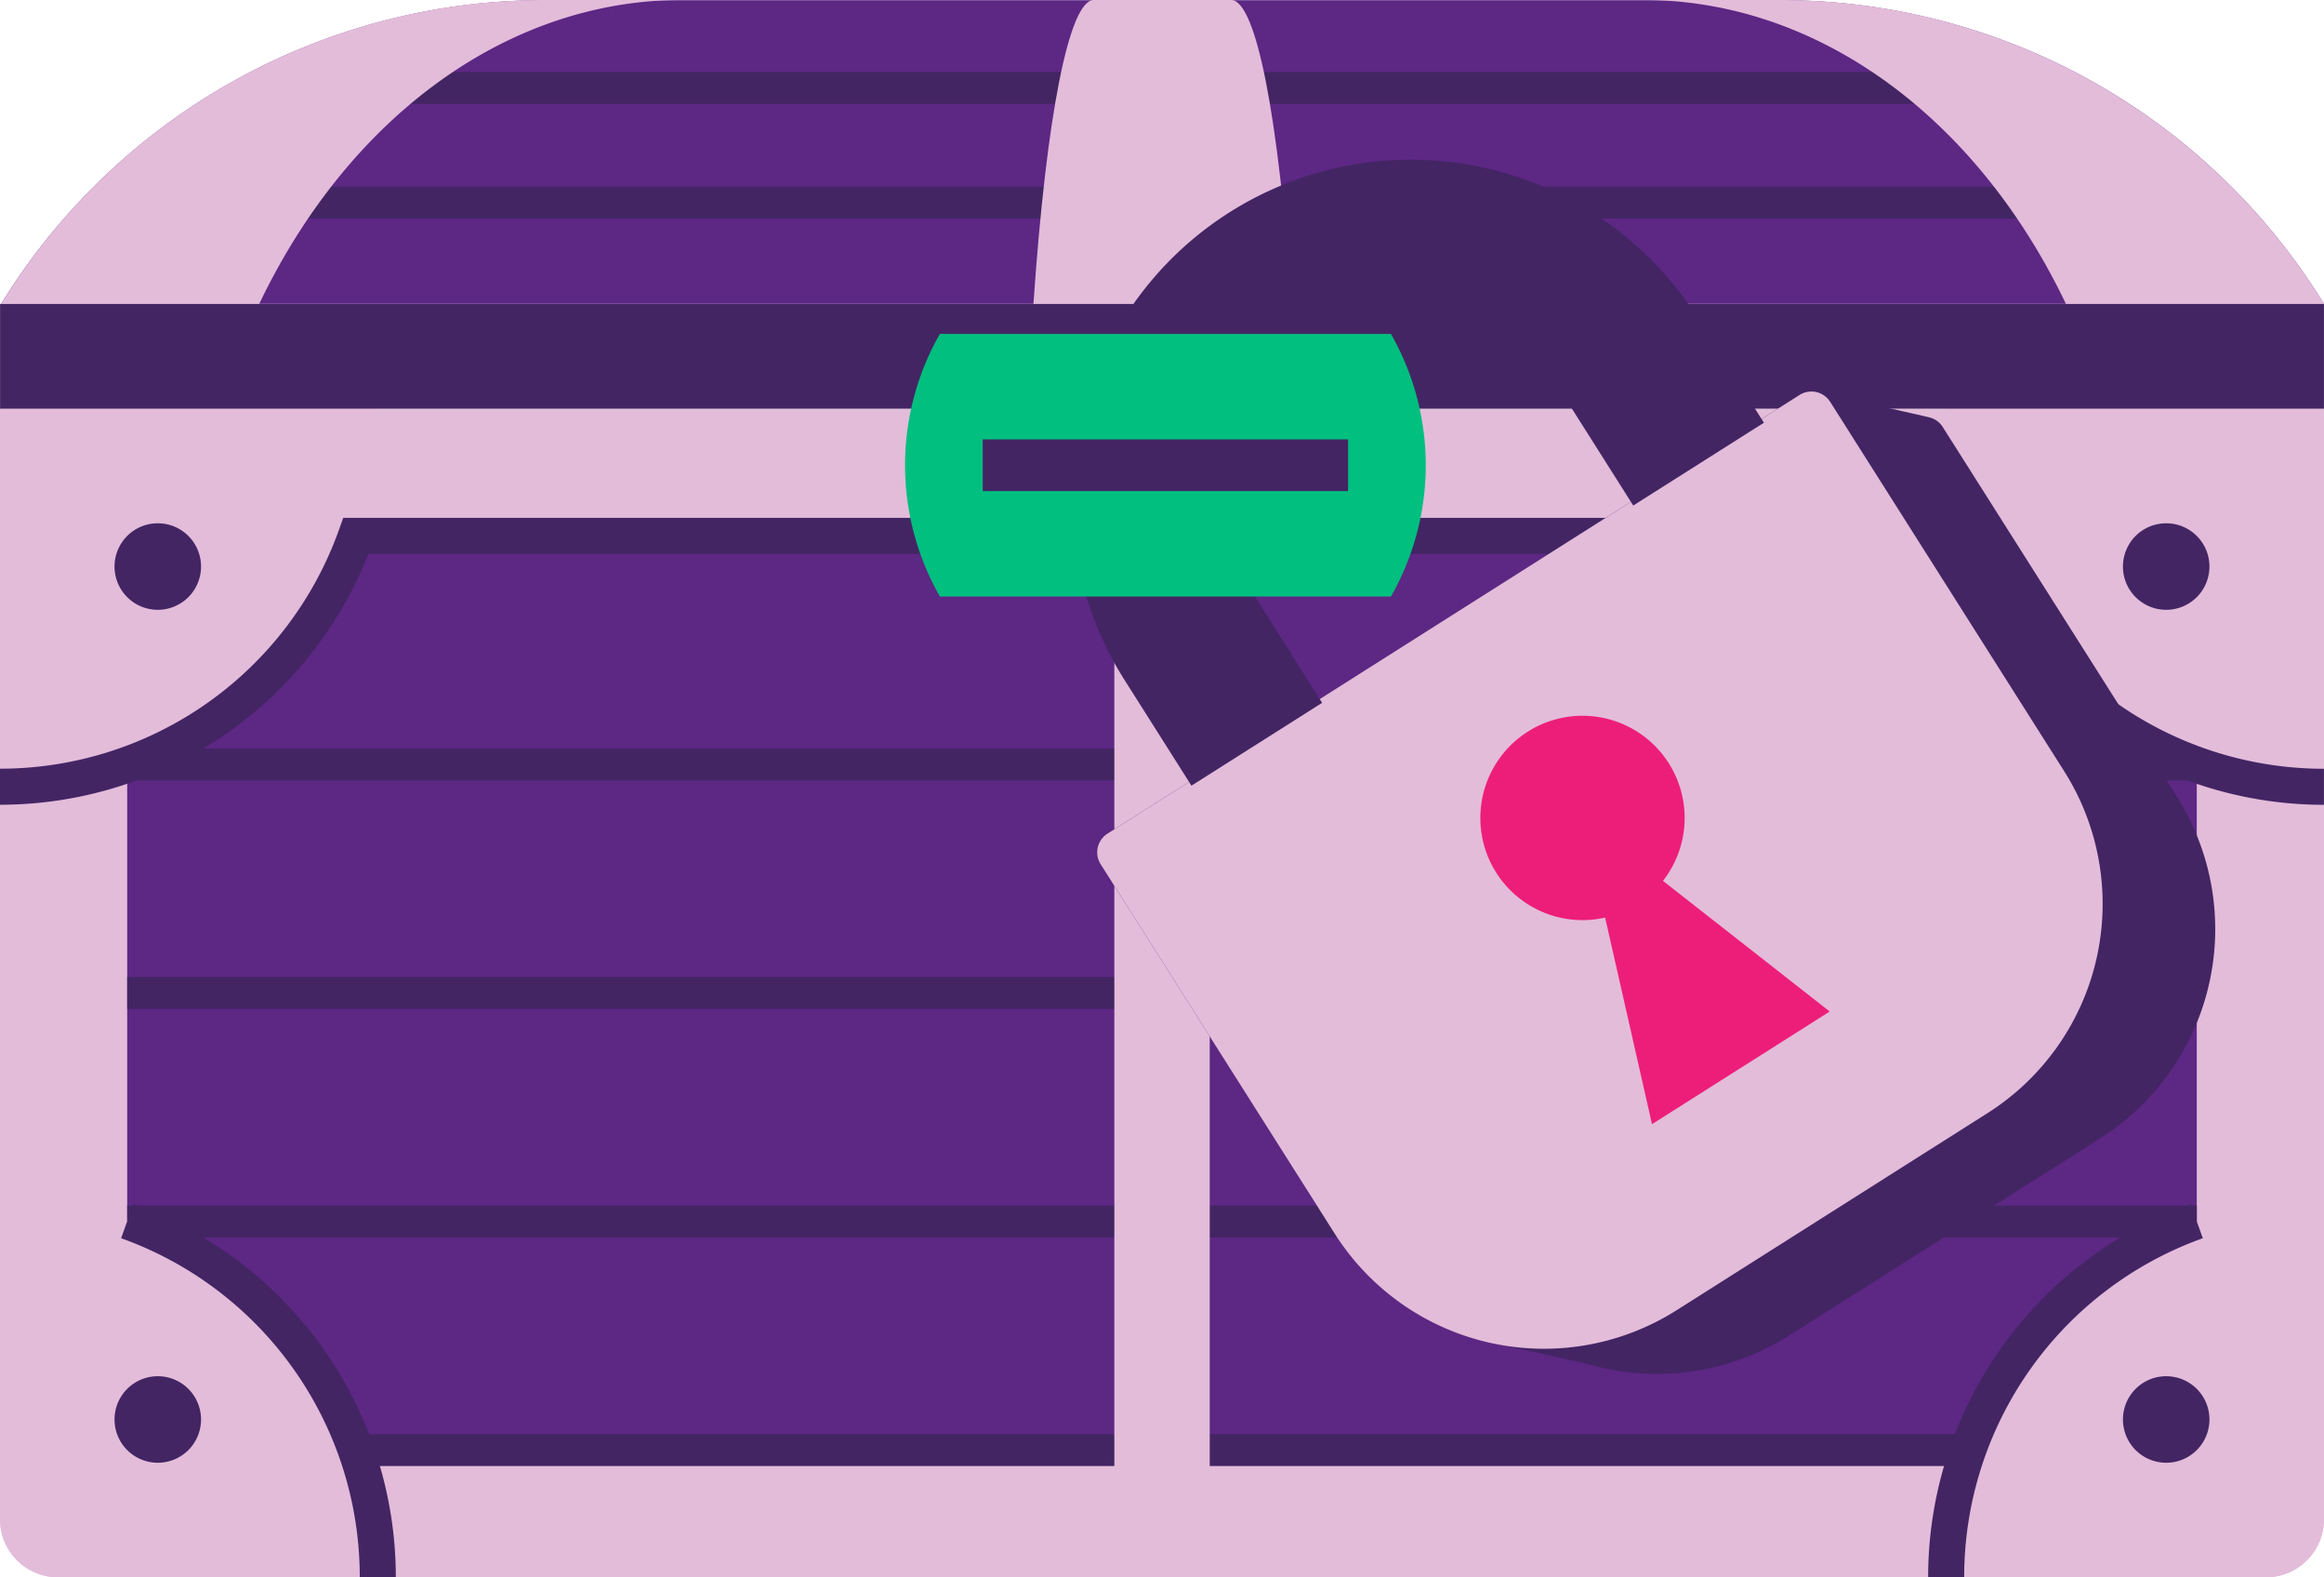 <svg xmlns="http://www.w3.org/2000/svg" xmlns:xlink="http://www.w3.org/1999/xlink" width="145.609" height="98.8" viewBox="0 0 145.609 98.8">
  <defs>
    <clipPath id="clip-path">
      <rect id="Rectangle_311" data-name="Rectangle 311" width="145.609" height="98.8" fill="none"/>
    </clipPath>
    <clipPath id="clip-path-2">
      <path id="Tracé_976" data-name="Tracé 976" d="M72.515,12.724a21.256,21.256,0,0,0-6.57,29.3l4.116,6.5,8.187-5.188-4.116-6.5A11.539,11.539,0,0,1,93.626,24.481l4.116,6.5,8.187-5.189-4.116-6.494a21.243,21.243,0,0,0-29.3-6.569" transform="translate(-62.653 -9.431)" fill="none"/>
    </clipPath>
  </defs>
  <g id="Groupe_994" data-name="Groupe 994" transform="translate(0 0)">
    <g id="Groupe_680" data-name="Groupe 680" transform="translate(0 0)">
      <g id="Groupe_679" data-name="Groupe 679" clip-path="url(#clip-path)">
        <path id="Tracé_955" data-name="Tracé 955" d="M141.973,97.053H3.635A3.635,3.635,0,0,1,0,93.418V23.854H145.608V93.418a3.635,3.635,0,0,1-3.635,3.635" transform="translate(0 1.747)" fill="#e3bcda"/>
        <rect id="Rectangle_308" data-name="Rectangle 308" width="129.669" height="57.261" transform="translate(7.969 33.57)" fill="#5d2784"/>
        <line id="Ligne_72" data-name="Ligne 72" x2="129.669" transform="translate(7.969 47.885)" fill="none" stroke="#432564" stroke-linejoin="round" stroke-width="2"/>
        <line id="Ligne_73" data-name="Ligne 73" x2="129.669" transform="translate(7.97 62.2)" fill="none" stroke="#432564" stroke-linejoin="round" stroke-width="2"/>
        <line id="Ligne_74" data-name="Ligne 74" x2="129.669" transform="translate(7.97 76.516)" fill="none" stroke="#432564" stroke-linejoin="round" stroke-width="2"/>
        <line id="Ligne_75" data-name="Ligne 75" x1="129.669" transform="translate(7.969 90.831)" fill="none" stroke="#432564" stroke-linejoin="round" stroke-width="2"/>
        <path id="Tracé_956" data-name="Tracé 956" d="M137.285,23.854V47.536a23.675,23.675,0,0,1-23.668-23.682Z" transform="translate(8.322 1.747)" fill="#e3bcda"/>
        <path id="Tracé_957" data-name="Tracé 957" d="M0,23.854V47.536A23.675,23.675,0,0,0,23.668,23.854Z" transform="translate(0 1.747)" fill="#e3bcda"/>
        <path id="Tracé_958" data-name="Tracé 958" d="M137.285,90.038V69.991a23.674,23.674,0,0,0-23.668,23.682H133.65a3.635,3.635,0,0,0,3.635-3.635" transform="translate(8.322 5.126)" fill="#e3bcda"/>
        <path id="Tracé_959" data-name="Tracé 959" d="M0,90.038V69.991A23.674,23.674,0,0,1,23.668,93.673H3.635A3.635,3.635,0,0,1,0,90.038" transform="translate(0 5.126)" fill="#e3bcda"/>
        <path id="Tracé_960" data-name="Tracé 960" d="M128.56,35.167a2.71,2.71,0,1,1,0-3.833,2.71,2.71,0,0,1,0,3.833" transform="translate(9.078 2.237)" fill="#432564"/>
        <path id="Tracé_961" data-name="Tracé 961" d="M128.56,84.948a2.71,2.71,0,1,1,0-3.833,2.71,2.71,0,0,1,0,3.833" transform="translate(9.078 5.883)" fill="#432564"/>
        <path id="Tracé_962" data-name="Tracé 962" d="M7.48,35.167a2.71,2.71,0,1,0,0-3.833,2.71,2.71,0,0,0,0,3.833" transform="translate(0.49 2.237)" fill="#432564"/>
        <path id="Tracé_963" data-name="Tracé 963" d="M7.48,84.948a2.71,2.71,0,1,0,0-3.833,2.71,2.71,0,0,0,0,3.833" transform="translate(0.49 5.883)" fill="#432564"/>
        <rect id="Rectangle_309" data-name="Rectangle 309" width="5.977" height="60.07" transform="translate(69.818 32.165)" fill="#e3bcda"/>
        <path id="Tracé_964" data-name="Tracé 964" d="M145.606,46.993a23.686,23.686,0,0,1-22.3-15.711v-.005H22.3A23.678,23.678,0,0,1,0,46.988" transform="translate(0 2.291)" fill="none" stroke="#432564" stroke-miterlimit="10" stroke-width="2.258"/>
        <path id="Tracé_965" data-name="Tracé 965" d="M129.314,71.277a23.677,23.677,0,0,0-15.7,22.3" transform="translate(8.322 5.221)" fill="none" stroke="#432564" stroke-miterlimit="10" stroke-width="2.258"/>
        <path id="Tracé_966" data-name="Tracé 966" d="M7.426,71.277a23.677,23.677,0,0,1,15.7,22.3" transform="translate(0.544 5.221)" fill="none" stroke="#432564" stroke-miterlimit="10" stroke-width="2.258"/>
        <rect id="Rectangle_310" data-name="Rectangle 310" width="145.603" height="6.565" transform="translate(0.004 19.036)" fill="#432564"/>
        <path id="Tracé_967" data-name="Tracé 967" d="M111.565.01H34.107A39.962,39.962,0,0,0,.068,19.035H145.6A39.96,39.96,0,0,0,111.565.01" transform="translate(0.005 0)" fill="#5d2784"/>
        <line id="Ligne_76" data-name="Ligne 76" x1="97.528" transform="translate(24.254 5.509)" fill="none" stroke="#432564" stroke-linejoin="round" stroke-width="2"/>
        <line id="Ligne_77" data-name="Ligne 77" x1="117.954" transform="translate(14.041 12.691)" fill="none" stroke="#432564" stroke-linejoin="round" stroke-width="2"/>
        <path id="Tracé_968" data-name="Tracé 968" d="M42.708,0C31.916,0,21.892,7.208,16.237,19.036H.069A39.954,39.954,0,0,1,34.106,0Z" transform="translate(0.005 0)" fill="#e3bcda"/>
        <path id="Tracé_969" data-name="Tracé 969" d="M138.58,19.036H122.412C116.756,7.208,106.734,0,95.941,0h8.6A39.995,39.995,0,0,1,138.58,19.036" transform="translate(7.028 0)" fill="#e3bcda"/>
        <path id="Tracé_970" data-name="Tracé 970" d="M76.5,19.036H60.331C61.14,7.208,62.574,0,64.114,0h8.6C74.269,0,75.69,7.208,76.5,19.036" transform="translate(4.419 0)" fill="#e3bcda"/>
        <path id="Tracé_971" data-name="Tracé 971" d="M131.695,48.218,117.028,25.073a1.379,1.379,0,0,0-.81-.595c-.362-.1-6.765-1.518-7.111-1.595a1.385,1.385,0,0,0-1.043.179L64.694,50.546a1.389,1.389,0,0,0-.428,1.91L78.932,75.6a15.434,15.434,0,0,0,9.94,6.869c1.115.232,5.228,1.114,6.184,1.373a15.442,15.442,0,0,0,12.35-1.858l19.485-12.349a15.524,15.524,0,0,0,4.8-21.419" transform="translate(4.692 1.673)" fill="#432564"/>
        <path id="Tracé_972" data-name="Tracé 972" d="M108.063,23.064,64.694,50.546a1.39,1.39,0,0,0-.428,1.911L78.933,75.6a15.523,15.523,0,0,0,21.419,4.8l19.485-12.349a15.524,15.524,0,0,0,4.8-21.419L109.973,23.492a1.388,1.388,0,0,0-1.91-.428" transform="translate(4.692 1.673)" fill="#e3bcda"/>
        <path id="Tracé_973" data-name="Tracé 973" d="M105.929,25.788l-8.187,5.188-4.116-6.5A11.539,11.539,0,0,0,74.131,36.834l4.116,6.5-8.187,5.188-4.116-6.5a21.232,21.232,0,1,1,35.868-22.729Z" transform="translate(4.589 0.691)" fill="#432564"/>
        <path id="Tracé_974" data-name="Tracé 974" d="M97.174,67.356l-2.937-12.94a6.4,6.4,0,1,1,3.625-2.3L108.309,60.3Z" transform="translate(6.331 3.06)" fill="#ed1e79"/>
      </g>
    </g>
    <g id="Groupe_682" data-name="Groupe 682" transform="translate(67.242 10.122)">
      <g id="Groupe_681" data-name="Groupe 681" clip-path="url(#clip-path-2)">
        <path id="Tracé_975" data-name="Tracé 975" d="M83.279,39.326H55.017a16.6,16.6,0,0,1,0-16.451H83.279a16.6,16.6,0,0,1,0,16.451" transform="translate(-63.372 -8.446)" fill="#432564"/>
      </g>
    </g>
    <g id="Groupe_684" data-name="Groupe 684" transform="translate(0 0)">
      <g id="Groupe_683" data-name="Groupe 683" clip-path="url(#clip-path)">
        <path id="Tracé_977" data-name="Tracé 977" d="M83.279,35.94H55.017a16.6,16.6,0,0,1,0-16.451H83.279a16.6,16.6,0,0,1,0,16.451" transform="translate(3.87 1.427)" fill="#00bf7f"/>
        <rect id="Rectangle_312" data-name="Rectangle 312" width="22.891" height="3.239" transform="translate(61.572 27.522)" fill="#432564"/>
      </g>
    </g>
  </g>
</svg>
